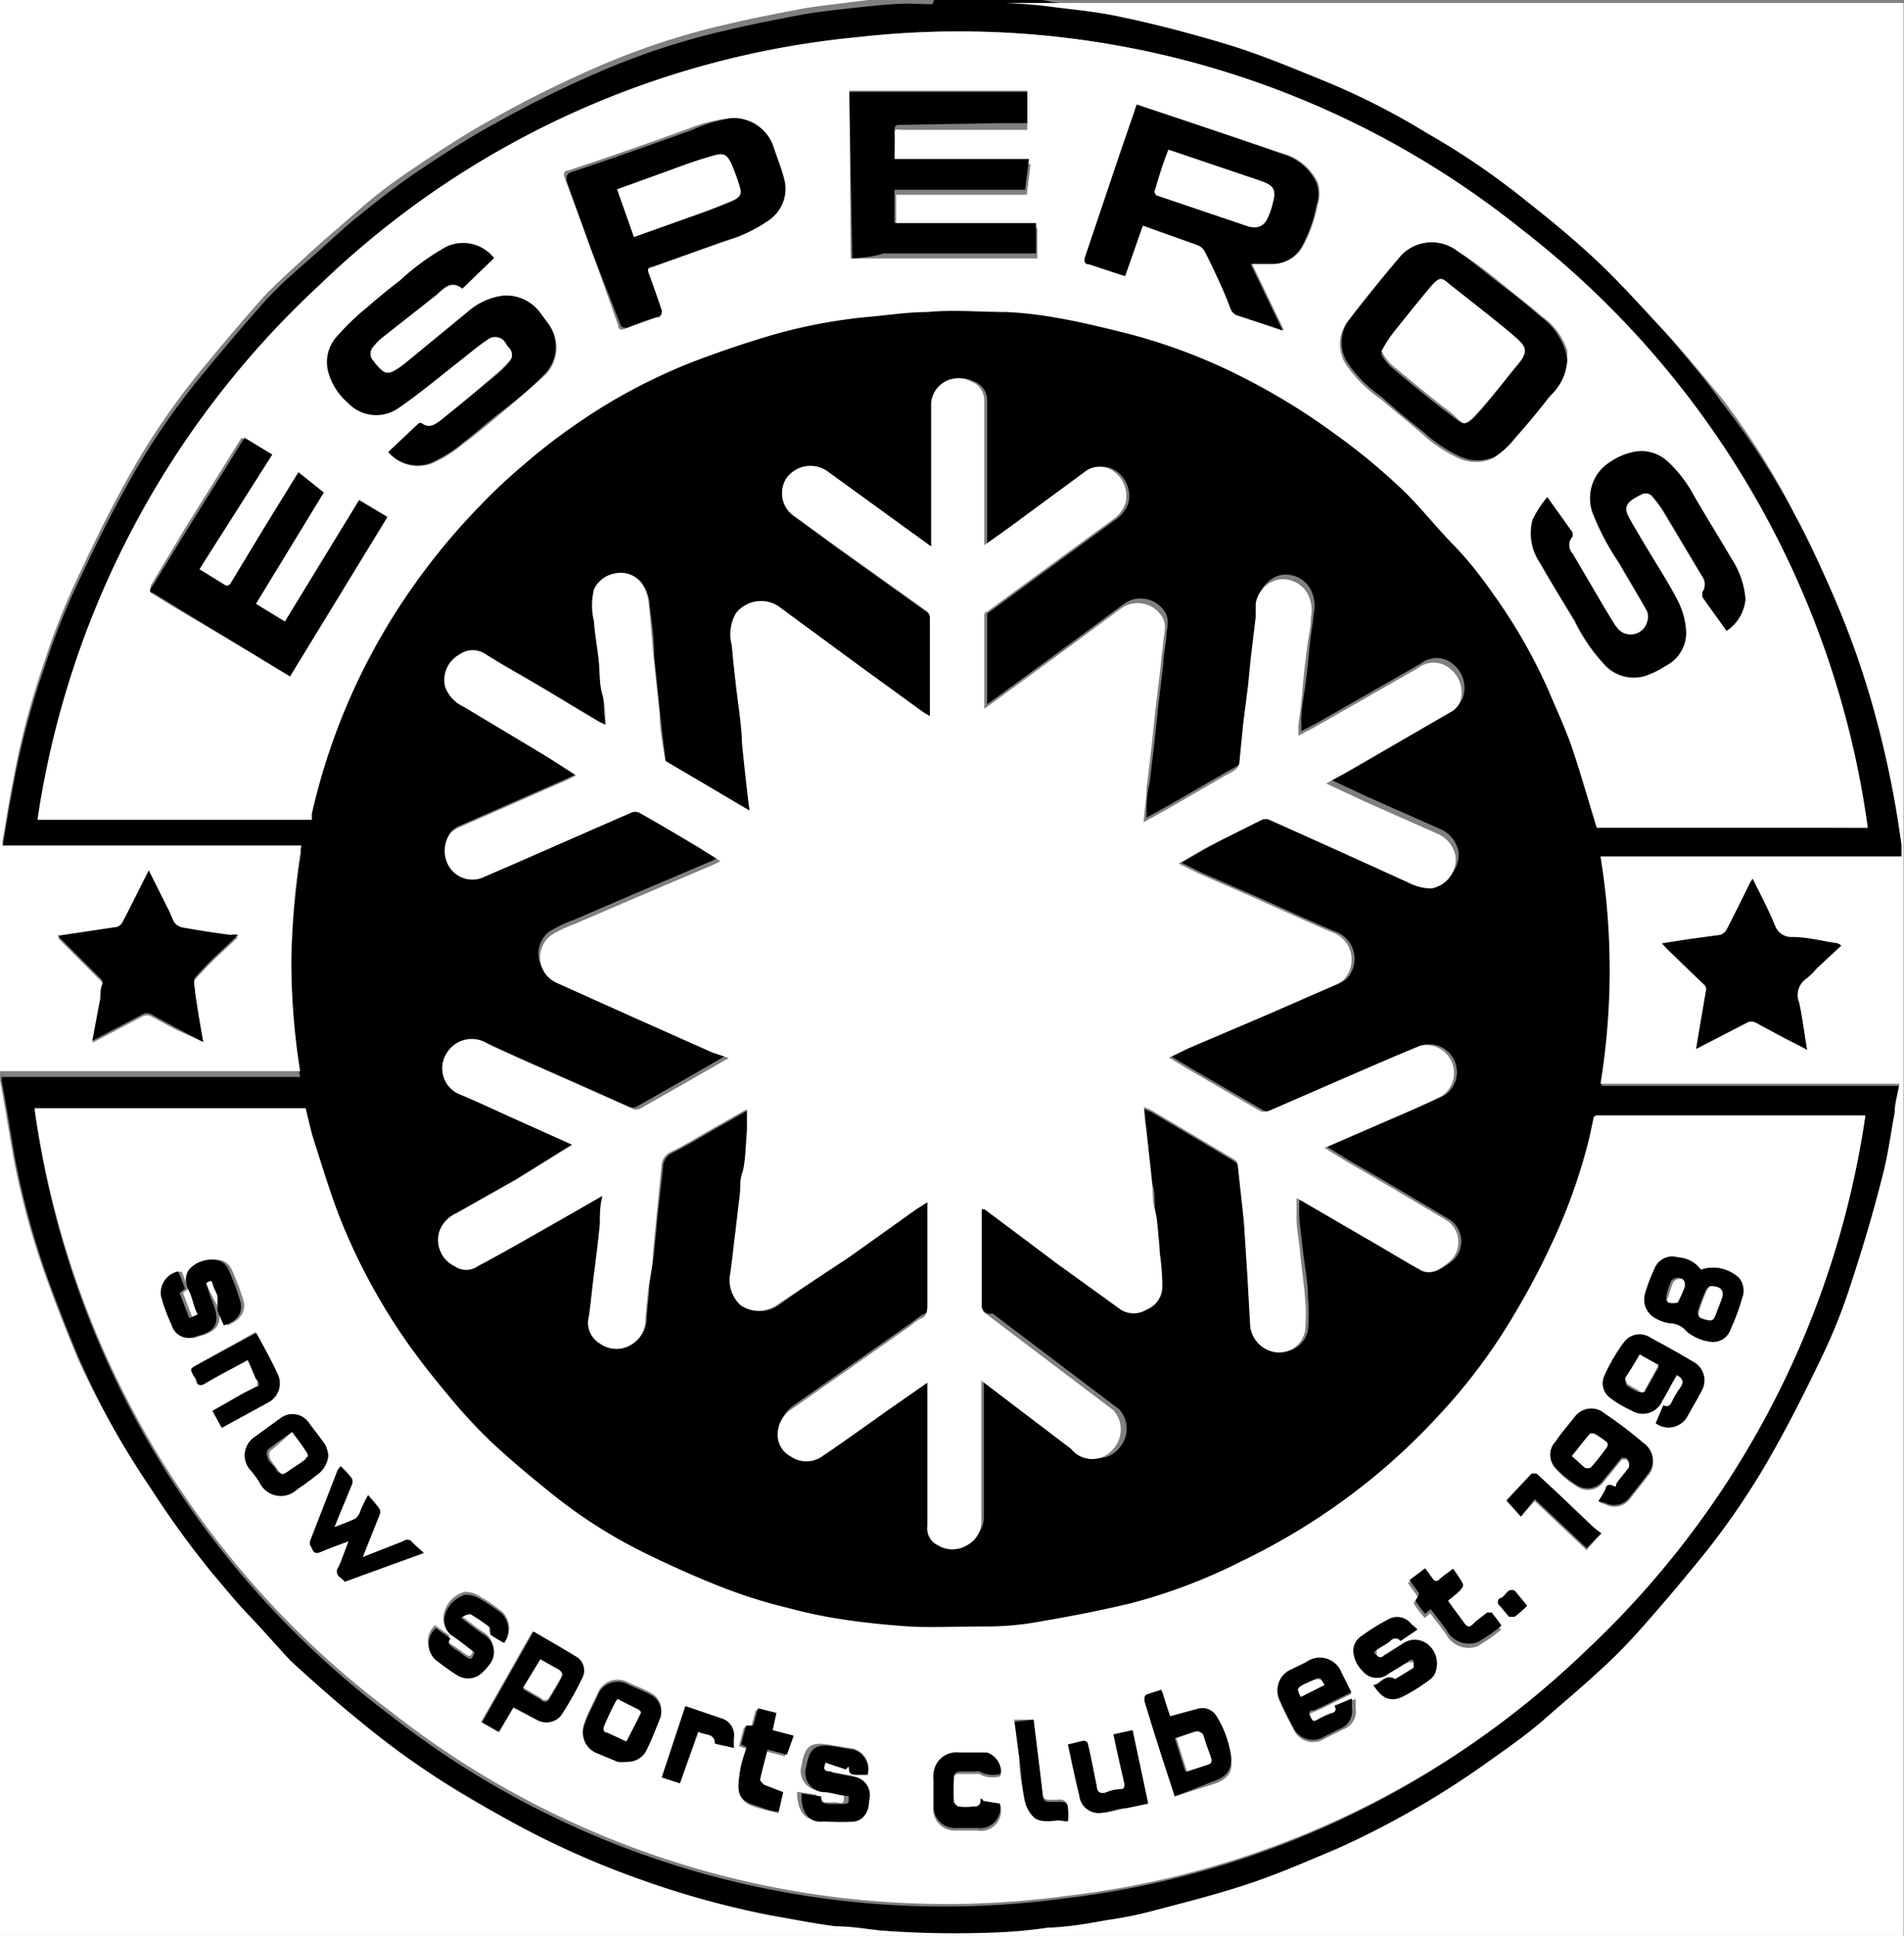 <?xml version="1.0" encoding="UTF-8"?>
<svg data-bbox="0 -0.04 45.16 46" viewBox="0 0 45.17 45.91" xmlns="http://www.w3.org/2000/svg" data-type="color">
    <rect x="0" y="0" width="45.17" height="45.91" fill="#808080" stroke="none"/>
    <g>
        <path d="M22.18-.04h1.72c.36 0 .72 0 1.07.09.55.07 1.11.12 1.65.24.83.18 1.65.36 2.46.61s1.51.54 2.25.84a17 17 0 0 1 2.52 1.27 17.84 17.84 0 0 1 2.4 1.64c.57.48 1.16.94 1.7 1.45s1.11 1.23 1.63 1.86.85 1 1.27 1.59a17.86 17.86 0 0 1 1.73 2.66c.33.61.62 1.24.9 1.88a20.77 20.77 0 0 1 1.05 3 23.57 23.57 0 0 1 .6 3v.27h-7.14a16.81 16.81 0 0 1 0 5.39h7.12c0 .25-.07.46-.11.67-.1.54-.17 1.1-.32 1.63-.22.87-.48 1.72-.76 2.57a13.21 13.21 0 0 1-.65 1.61c-.37.77-.75 1.53-1.17 2.27a17.75 17.75 0 0 1-1.72 2.46c-.49.59-1 1.17-1.48 1.74a12.4 12.4 0 0 1-1 1c-.4.37-.8.73-1.22 1.07s-.94.73-1.43 1.08a20.8 20.8 0 0 1-3.5 2c-.69.29-1.38.59-2.09.83s-1.46.43-2.19.62a9.18 9.18 0 0 1-1.16.24c-.46.08-.93.13-1.4.18a11.73 11.73 0 0 1-1.33.12 23.79 23.79 0 0 1-2.67-.05c-.35 0-.71 0-1.06-.1-.52-.07-1-.17-1.55-.26a21.28 21.28 0 0 1-2.94-.8 20.88 20.88 0 0 1-3.28-1.46c-.57-.32-1.14-.65-1.69-1s-1.12-.77-1.64-1.19-1.27-1.02-1.86-1.55c-.36-.34-.7-.72-1-1.09s-.58-.68-.87-1a22.45 22.45 0 0 1-1.45-2 21.47 21.47 0 0 1-1.68-3.09q-.42-1-.78-2a18.88 18.88 0 0 1-.75-2.77c-.08-.45-.15-.9-.23-1.35l-.09-.5v-.09h7.08a16.94 16.94 0 0 1-.21-2.66 18.93 18.93 0 0 1 .24-2.69H.06v-.11c.08-.46.15-.92.24-1.37a18.92 18.92 0 0 1 .75-2.87 17.37 17.37 0 0 1 .67-1.74c.41-.88.83-1.76 1.3-2.6a17.2 17.2 0 0 1 1.85-2.7c.46-.56.92-1.1 1.4-1.64.3-.33.64-.64 1-.95s.81-.74 1.24-1.09.93-.74 1.42-1.07 1.2-.79 1.83-1.13a26.32 26.32 0 0 1 2.38-1.18 17.28 17.28 0 0 1 3-1c.59-.14 1.18-.26 1.77-.37.35-.07.7-.11 1.05-.15s.8-.09 1.21-.12.63 0 .95 0Zm-.09 13-1.06-.75-1.38-1a.7.7 0 0 0-1 .16.65.65 0 0 0 .19.88l1 .73 2.18 1.56a.22.22 0 0 1 .06.14v2.34l-.14-.08-1.46-1.06-2-1.47a.76.76 0 0 0-1 .17 1 1 0 0 0-.1.76c0 .43.1.86.14 1.29s.06.7.1 1c.05.53.11 1.06.18 1.63l-2-1.18c-.05-.36-.09-.72-.13-1.08l-.15-1.46c0-.44-.07-.87-.12-1.31a1 1 0 0 0-.12-.33.62.62 0 0 0-.68-.3.67.67 0 0 0-.49.38 1.59 1.59 0 0 0 0 .75c0 .35.08.69.12 1s.06.49.08.74 0 .47.07.72l-.15-.07-1-.6c-.56-.33-1.13-.64-1.69-1a.53.53 0 0 0-.62 0 .69.69 0 0 0-.34.77.84.84 0 0 0 .44.47l2 1.2.66.39-.2.1-2.55 1.12a.67.67 0 0 0-.24.16.71.71 0 0 0 0 .82.65.65 0 0 0 .82.2l.67-.29 2.81-1.23a.23.23 0 0 1 .18 0c.48.27.95.55 1.42.83l.46.27-.15.08-2 .85-1.3.56a2.83 2.83 0 0 0-.58.28.66.66 0 0 0 .15 1.12l1.78.8 1.91.85.35.17-.94.54-1.18.67a.2.2 0 0 1-.15 0l-1.21-.54c-.74-.33-1.49-.65-2.23-1a.69.69 0 0 0-.88.22.66.66 0 0 0 .28 1c.41.17.81.36 1.21.54l1.27.57.2.09-1.33.83-1.4.79a.73.73 0 0 0-.39.4.69.69 0 0 0 .36.85.47.47 0 0 0 .54 0c.31-.19.63-.37 1-.55l1.37-.78.59-.34c0 .24 0 .46-.06.67 0 .4-.1.8-.14 1.19s-.07.7-.12 1a.57.57 0 0 0 .26.64.67.67 0 0 0 .71.05.69.69 0 0 0 .37-.63l.06-.63c0-.31.09-.62.12-.93l.09-.93.12-1.07a.38.38 0 0 1 .2-.34c.41-.2.8-.45 1.2-.67l.63-.36v.51c0 .33-.08.66-.11 1s-.05.41-.07.61-.08.61-.11.92-.07.63-.12.95a.81.81 0 0 0 .23.65.78.78 0 0 0 .88 0l1.75-1.25 1.57-1.12.28-.18v2.43c0 .16 0 .28-.18.34a1.77 1.77 0 0 0-.22.16l-2.85 2a.71.71 0 0 0-.3.54.58.58 0 0 0 .31.56.65.65 0 0 0 .74 0c.58-.39 1.14-.8 1.71-1.2l.79-.55v3.4a.44.44 0 0 0 .24.45.67.67 0 0 0 .71 0 .63.63 0 0 0 .33-.54v-3.32l2.21 1.66a.64.64 0 0 0 1 0 .68.68 0 0 0 0-.92l-3-2.27a.22.22 0 0 1-.27-.19v-2.34h.07l1.72 1.34 1.51 1.1a.58.58 0 0 0 .62 0 .59.59 0 0 0 .38-.5 5.52 5.52 0 0 0-.06-.81c0-.34-.08-.68-.11-1s0-.45-.07-.67-.08-.67-.11-1-.05-.51-.08-.78l.16.07.83.49 1.16.69a.2.2 0 0 1 .07.09l.14 1.32.07 1.08.15 1.4a.71.71 0 0 0 .61.61.63.63 0 0 0 .69-.5 4.28 4.28 0 0 0 0-.8c0-.37-.08-.73-.12-1.1s-.06-.48-.08-.72 0-.35 0-.54l.33.19 1.34.78c.44.25.87.52 1.31.76a.42.42 0 0 0 .31 0 1.51 1.51 0 0 0 .39-.27.62.62 0 0 0-.12-.93c-.79-.47-1.58-.94-2.38-1.4l-.52-.32 1.38-.6c.47-.2.93-.4 1.39-.62a.66.66 0 0 0-.5-1.2c-.64.26-1.27.54-1.9.81l-1.7.74a.25.25 0 0 1-.19 0l-1.72-1-.45-.27.43-.21 1.9-.81 1.58-.69a.8.8 0 0 0 .24-.14.69.69 0 0 0-.3-1.13c-.61-.26-1.2-.53-1.8-.8l-1.33-.58-.49-.24.62-.36 1.36-.77a.25.25 0 0 1 .17 0l1.65.74 1.65.75a1.24 1.24 0 0 0 .54.14.7.7 0 0 0 .58-.77.73.73 0 0 0-.41-.52l-.7-.31-1.06-.47-.9-.42.48-.26 2.47-1.43a.52.52 0 0 0 .22-.22.72.72 0 0 0-.24-.82.6.6 0 0 0-.76 0l-2.45 1.4-.38.2a2.15 2.15 0 0 0 0-.23c0-.29.06-.58.1-.87s.07-.63.11-1 .07-.47.09-.71a.84.84 0 0 0-.08-.56.68.68 0 0 0-.67-.34.69.69 0 0 0-.56.58v.31l-.12 1-.06.61-.12.95-.09.92a.29.29 0 0 1-.1.15c-.08.06-.18.1-.28.16l-1.35.78-.54.3c0-.29 0-.54.07-.8l.12-1 .09-.86.12-1c0-.22.06-.43.07-.64s.1-.42-.07-.63a.68.68 0 0 0-.95-.13l-1.08.8-1.75 1.28-.4.29v-2.11s0-.06.06-.08l1.24-.91 1.75-1.28a.78.78 0 0 0 .3-.39.72.72 0 0 0-.25-.73.57.57 0 0 0-.73 0l-1.78 1.31-.59.42v-3.4a.48.48 0 0 0-.33-.49.64.64 0 0 0-.93.52v3.2Zm22.16 13.52h-6.3c-.08 0-.13 0-.15.09l-.09.42a13.41 13.41 0 0 1-.94 2.69 16.73 16.73 0 0 1-.8 1.51 13.55 13.55 0 0 1-1.88 2.52 15 15 0 0 1-1.91 1.74 15.51 15.51 0 0 1-2.72 1.67 13.16 13.16 0 0 1-2.63 1c-.71.17-1.43.31-2.14.43a6.85 6.85 0 0 1-1.28.12h-1.85c-.61 0-1-.08-1.45-.15a11.53 11.53 0 0 1-1.42-.29 11.78 11.78 0 0 1-1.56-.49c-.64-.25-1.26-.53-1.87-.83a11.89 11.89 0 0 1-2.21-1.42c-.47-.38-.94-.77-1.39-1.19a12.66 12.66 0 0 1-1.08-1.23c-.31-.37-.61-.75-.89-1.14a14.4 14.4 0 0 1-1.61-2.97c-.24-.61-.43-1.24-.63-1.87-.08-.24-.13-.5-.2-.77H.82a21.65 21.65 0 0 0 8.43 14.35 21.3 21.3 0 0 0 16 4.35 21.34 21.34 0 0 0 12.35-5.86 21.68 21.68 0 0 0 6.65-12.68Zm.06-6.85A21.65 21.65 0 0 0 36.1 5.44 21.33 21.33 0 0 0 20.36.88 21.27 21.27 0 0 0 7.58 6.76 21.58 21.58 0 0 0 .89 19.44H7.3a1.31 1.31 0 0 1 0-.15 15.14 15.14 0 0 1 2.44-5.44 15.59 15.59 0 0 1 1.64-1.89 12.77 12.77 0 0 1 1-.93 13.69 13.69 0 0 1 1.2-.91 13.48 13.48 0 0 1 2.91-1.59c.63-.24 1.28-.46 1.93-.65a12.55 12.55 0 0 1 2.28-.42c.45 0 .9-.11 1.35-.11h1.88a9 9 0 0 1 1.15.13c.54.09 1.07.22 1.6.35a13.48 13.48 0 0 1 2.45.87 15.82 15.82 0 0 1 2.64 1.54 15 15 0 0 1 1.68 1.4c.39.39.76.8 1.12 1.22s.65.81 1 1.24a12.73 12.73 0 0 1 1.26 2.21c.19.45.4.9.56 1.36.21.62.39 1.26.59 1.91Z" fill="#000000" data-color="1"/>
        <path d="m0 25.61.09.5c.08.45.15.9.23 1.35a18.88 18.88 0 0 0 .75 2.77q.36 1 .78 2a21.47 21.47 0 0 0 1.73 3.07 22.45 22.45 0 0 0 1.45 2c.29.34.57.69.87 1s.68.75 1 1.09c.59.54 1.19 1.07 1.82 1.58s1.08.82 1.64 1.19 1.12.69 1.69 1a20.88 20.88 0 0 0 3.28 1.46 21.28 21.28 0 0 0 2.94.8c.52.09 1 .19 1.55.26.35 0 .71.06 1.06.1a23.79 23.79 0 0 0 2.67.05 11.73 11.73 0 0 0 1.33-.12c.47 0 .94-.1 1.4-.18a9.18 9.18 0 0 0 1.16-.24c.73-.19 1.47-.38 2.19-.62s1.4-.54 2.09-.83a20.8 20.8 0 0 0 3.5-2c.49-.35 1-.7 1.43-1.08s.82-.7 1.22-1.07a12.4 12.4 0 0 0 1-1c.51-.57 1-1.15 1.48-1.74a17.75 17.75 0 0 0 1.7-2.5c.42-.74.8-1.5 1.17-2.27a13.21 13.21 0 0 0 .65-1.61c.28-.85.54-1.7.76-2.57.15-.53.22-1.09.32-1.63 0-.21.07-.42.11-.67h-7.09a16.81 16.81 0 0 0 0-5.39h7.14v-.27a23.57 23.57 0 0 0-.6-3 20.77 20.77 0 0 0-1.05-3c-.28-.64-.57-1.27-.9-1.88a17.86 17.86 0 0 0-1.69-2.69c-.43-.51-.84-1.03-1.29-1.51s-1.07-1.18-1.64-1.72-1.13-1-1.7-1.45a17.84 17.84 0 0 0-2.4-1.64 17 17 0 0 0-2.52-1.27c-.74-.3-1.48-.61-2.25-.84S27.45.58 26.58.4c-.54-.12-1.1-.17-1.65-.24-.35-.05-.71-.07-1.07-.09h-.92 22.22v45.89H0Zm41.58-4.77-.05.08c-.18.37-.37.75-.56 1.12a.27.27 0 0 1-.16.14l-.74.1-.64.1.12.13.86.83s.08.09.07.12l-.12.7q-.06.35-.12.72l1.2-.62a.22.22 0 0 1 .22 0c.35.19.7.38 1.06.56l.15.08c-.07-.4-.11-.76-.19-1.12a.47.47 0 0 1 .15-.55 1.52 1.52 0 0 0 .26-.25l.59-.55s-.05-.05-.08-.05c-.36-.05-.72-.11-1.08-.15a.41.41 0 0 1-.41-.27c-.19-.38-.38-.74-.53-1.12Z" fill="#ffffff" data-color="2"/>
        <path d="M22.18-.04h-1.01c-.32 0-.81.07-1.21.12s-.7.08-1.05.15c-.59.11-1.18.23-1.77.37a17.28 17.28 0 0 0-3 1 26.32 26.32 0 0 0-2.38 1.18c-.63.34-1.23.73-1.83 1.13s-1 .7-1.42 1.07-.84.72-1.24 1.09-.68.62-1 .95c-.48.54-.94 1.08-1.4 1.64a17.2 17.2 0 0 0-1.85 2.7c-.47.84-.89 1.72-1.3 2.6a17.37 17.37 0 0 0-.67 1.74 18.92 18.92 0 0 0-.75 2.87c-.09.45-.16.91-.24 1.37v.11h7.09a18.93 18.93 0 0 0-.24 2.69 16.94 16.94 0 0 0 .21 2.66H0V-.04ZM4.82 24.71c-.07-.39-.13-.76-.19-1.12 0-.12-.07-.29 0-.36a8.08 8.08 0 0 1 .65-.66l.37-.35a.5.5 0 0 0-.19 0c-.38 0-.77-.11-1.15-.18a.32.32 0 0 1-.17-.11 1.75 1.75 0 0 1-.11-.24l-.5-1c-.22.43-.42.84-.63 1.24a.23.23 0 0 1-.12.1l-1 .15-.41.06 1 1a.21.21 0 0 1 .07.12c0 .12 0 .25-.06.37-.06.34-.12.69-.19 1l1.2-.63a.22.22 0 0 1 .19 0l.6.32Z" fill="#ffffff" data-color="2"/>
        <path d="M22.09 12.96v-3.4a.64.64 0 0 1 .93-.52.48.48 0 0 1 .33.49v3.4l.59-.42 1.78-1.31a.57.57 0 0 1 .73 0 .72.72 0 0 1 .25.73.78.78 0 0 1-.3.39l-1.75 1.28-1.24.91s-.06 0-.06.08v2.22l.4-.29 1.75-1.28 1.08-.8a.68.68 0 0 1 .95.13c.17.21.09.42.07.63s-.05.42-.07.64l-.12 1-.09.86-.12 1c0 .26-.05.51-.07.8l.54-.3 1.35-.78c.1-.06.2-.1.28-.16a.29.29 0 0 0 .1-.15l.09-.92.12-.95.06-.61.12-1v-.31a.69.69 0 0 1 .56-.58.68.68 0 0 1 .67.34.84.84 0 0 1 .08.56c0 .24-.06.47-.09.71s-.08.63-.11 1-.06.58-.1.87a2.15 2.15 0 0 1 0 .23l.38-.2 2.45-1.4a.6.6 0 0 1 .76 0 .72.72 0 0 1 .24.82.52.52 0 0 1-.22.22l-2.47 1.43-.48.26.9.42 1.06.47.7.31a.73.73 0 0 1 .41.52.7.7 0 0 1-.58.77 1.24 1.24 0 0 1-.54-.14l-1.65-.75-1.65-.74a.25.25 0 0 0-.17 0l-1.36.68-.62.36.49.24 1.33.58c.6.27 1.19.54 1.8.8a.69.69 0 0 1 .3 1.13.8.8 0 0 1-.24.14l-1.58.69-1.9.81-.43.21.45.27 1.72 1a.25.25 0 0 0 .19 0l1.7-.74c.63-.27 1.26-.55 1.9-.81a.66.66 0 0 1 .5 1.2c-.46.22-.92.42-1.39.62l-1.38.6.52.32c.8.46 1.59.93 2.38 1.4a.62.62 0 0 1 .12.93 1.51 1.51 0 0 1-.39.27.42.42 0 0 1-.31 0c-.44-.24-.87-.51-1.31-.76l-1.34-.78-.33-.19v.54c0 .18.06.48.08.72s.09.73.12 1.1a4.28 4.28 0 0 1 0 .8.63.63 0 0 1-.69.5.71.71 0 0 1-.61-.61l-.08-1.42-.07-1.08-.15-1.37a.2.2 0 0 0-.07-.09l-1.16-.69-.83-.49-.16-.07c0 .27.05.52.08.78s.08.67.11 1 0 .45.07.67.08.68.11 1a5.52 5.52 0 0 1 .06.81.59.59 0 0 1-.36.54.58.58 0 0 1-.62 0l-1.52-1.09-1.71-1.28h-.07v2.28a.22.22 0 0 0 .12.21l3 2.27a.68.68 0 0 1 0 .92.64.64 0 0 1-1 0l-2.13-1.62v3.36a.63.63 0 0 1-.33.54.67.67 0 0 1-.71 0 .44.44 0 0 1-.24-.45v-3.4l-.79.55c-.57.4-1.13.81-1.71 1.2a.65.65 0 0 1-.74 0 .58.58 0 0 1-.31-.56.71.71 0 0 1 .3-.54l2.85-2a1.77 1.77 0 0 1 .22-.16c.17-.06.18-.18.18-.34v-2.43l-.28.18-1.57 1.12-1.74 1.15a.78.78 0 0 1-.83 0 .81.81 0 0 1-.27-.67c.05-.32.08-.63.12-.95s.07-.61.11-.92 0-.41.07-.61.08-.65.11-1v-.51l-.63.36c-.4.22-.79.47-1.2.67a.38.38 0 0 0-.2.34l-.11 1.12-.09.93c0 .31-.08.62-.12.93l-.06.63a.69.69 0 0 1-.37.63.67.67 0 0 1-.71-.05.57.57 0 0 1-.26-.64c.05-.35.08-.7.12-1s.1-.79.14-1.19c0-.21 0-.43.06-.67l-.59.34-1.37.78c-.32.18-.64.36-1 .55a.47.47 0 0 1-.54 0 .69.69 0 0 1-.36-.85.73.73 0 0 1 .39-.4l1.4-.79 1.36-.84-.2-.09-1.27-.57c-.4-.18-.8-.37-1.21-.54a.66.66 0 0 1-.28-1 .69.69 0 0 1 .96-.19c.74.35 1.49.67 2.23 1l1.21.54a.2.2 0 0 0 .15 0l1.18-.67.94-.54-.39-.13-1.91-.85-1.78-.8a.66.66 0 0 1-.15-1.12 2.83 2.83 0 0 1 .58-.28l1.3-.56 2-.85.15-.08-.51-.32c-.47-.28-.94-.56-1.42-.83a.23.23 0 0 0-.18 0l-2.81 1.23-.67.29a.65.65 0 0 1-.82-.2.71.71 0 0 1 0-.82.67.67 0 0 1 .24-.16l2.55-1.12.2-.1-.67-.43-2-1.2a.84.84 0 0 1-.44-.47.69.69 0 0 1 .34-.77.53.53 0 0 1 .62 0c.56.34 1.13.65 1.69 1l1 .6.15.07c0-.25 0-.48-.07-.72s-.06-.49-.08-.74-.1-.69-.12-1a1.59 1.59 0 0 1 0-.75.67.67 0 0 1 .49-.38.62.62 0 0 1 .68.3 1 1 0 0 1 .12.33c.05.44.08.87.12 1.31l.15 1.42c0 .36.08.72.13 1.08l2 1.18c-.07-.57-.13-1.1-.18-1.63 0-.34-.06-.69-.1-1s-.1-.86-.14-1.29a1 1 0 0 1 .1-.76.76.76 0 0 1 1-.17l2 1.47 1.46 1.06.14.08v-2.34a.22.22 0 0 0-.06-.14l-2.16-1.54-1-.73a.65.65 0 0 1-.19-.88.7.7 0 0 1 1-.16l1.38 1Z" fill="#ffffff" data-color="2"/>
        <path d="M44.25 26.48a21.68 21.68 0 0 1-6.6 12.64 21.34 21.34 0 0 1-12.35 5.84 21.3 21.3 0 0 1-16-4.35A21.65 21.65 0 0 1 .82 26.28h6.43c.07.27.12.53.2.77.2.63.39 1.26.63 1.87a14.4 14.4 0 0 0 1.64 3c.28.39.58.77.89 1.14a12.66 12.66 0 0 0 1.05 1.14c.45.42.92.81 1.39 1.19a11.89 11.89 0 0 0 2.21 1.42c.61.3 1.23.58 1.87.83a11.78 11.78 0 0 0 1.56.49 11.53 11.53 0 0 0 1.42.29c.48.07 1 .12 1.45.15s1.23 0 1.85 0a6.85 6.85 0 0 0 1.28-.12c.71-.12 1.43-.26 2.14-.43a13.16 13.16 0 0 0 2.63-1 15.51 15.51 0 0 0 2.72-1.67 15 15 0 0 0 1.91-1.74 13.55 13.55 0 0 0 1.88-2.52 16.73 16.73 0 0 0 .8-1.51 13.41 13.41 0 0 0 .94-2.62l.09-.42c0-.08.07-.1.15-.09h6.3Zm-6.33 9.12a.85.85 0 0 0 .17.08.46.46 0 0 0 .57-.12c.14-.18.29-.36.43-.55a.5.5 0 0 0-.09-.75 10.15 10.15 0 0 0-.92-.7.49.49 0 0 0-.72.09c-.15.19-.31.37-.45.58a.44.44 0 0 0 0 .61 2.28 2.28 0 0 0 .51.42.46.46 0 0 0 .62-.11l.44-.54h.1a.16.16 0 0 1 .07.11.18.18 0 0 1 0 .12c-.09.13-.19.26-.29.38s-.07.06-.09.05-.13 0-.17.08a3.09 3.09 0 0 1-.18.25Zm1.36-1.85a.51.51 0 0 0 .75-.16c.12-.22.25-.43.36-.65a.5.5 0 0 0-.16-.61c-.35-.21-.71-.41-1.08-.61a.46.46 0 0 0-.63.12 4.2 4.2 0 0 0-.45.77.43.43 0 0 0 .13.54 2.62 2.62 0 0 0 .51.3.5.5 0 0 0 .72-.22l.15-.27c.06-.12.13-.24.2-.36.15.08.17.17.09.29a2.5 2.5 0 0 0-.21.35c0 .1-.1.13-.2.08Zm1.07-3.64a.7.7 0 0 0-.54-.29.45.45 0 0 0-.56.27 4.07 4.07 0 0 0-.22.58.5.5 0 0 0 .21.57.93.93 0 0 0 .38.14.52.52 0 0 1 .39.19 1.08 1.08 0 0 0 .52.24.44.44 0 0 0 .53-.3 4.93 4.93 0 0 0 .27-.73.47.47 0 0 0-.08-.48.9.9 0 0 0-.9-.19ZM8.08 34.77l-.06.08-.64 1.65a.18.18 0 0 0 0 .16c.06.07.11.18.25.13s.41-.16.65-.25c-.09.22-.15.42-.24.61a.17.17 0 0 0 .06.26l.09.09 1.87-.68c-.11-.1-.21-.18-.3-.28a.14.14 0 0 0-.18 0l-.46.18-.51.2.4-1a.17.17 0 0 0 0-.14c-.08-.12-.18-.22-.27-.33a3 3 0 0 0-.18.37.4.4 0 0 1-.11.18c-.16.08-.33.14-.51.21.14-.35.28-.67.41-1a.19.19 0 0 0 0-.16 2.26 2.26 0 0 0-.27-.28Zm4.1 5.72.53.29a.44.44 0 0 0 .58-.11 7.78 7.78 0 0 0 .5-.89.38.38 0 0 0-.16-.5c-.31-.21-.64-.39-1-.59l-1.22 2.15.4.23Zm15.69 2.11.92-.29c.32-.11.46-.27.42-.56a2.45 2.45 0 0 0-.36-1 .39.39 0 0 0-.43-.16l-.66.18-.18-.65-.31.1c-.1 0-.13.06-.09.17.11.31.2.63.31 1s.24.78.38 1.21Zm3.79-2.15c.07.11 0 .17-.09.22a2.75 2.75 0 0 0-.3.14c-.11.07-.15 0-.19-.08s0-.1.09-.13l.18-.08.71-.35-.24-.48a.55.55 0 0 0-.84-.23l-.35.17a.53.53 0 0 0-.26.74c.09.22.2.42.31.63a.51.51 0 0 0 .75.23l.44-.22a.45.45 0 0 0 .29-.51 1.55 1.55 0 0 0 0-.21Zm-19.7-1.49a.55.55 0 0 0-.07-.76 4.39 4.39 0 0 0-.5-.34.64.64 0 0 0-.37-.11.69.69 0 0 0-.5.57.43.43 0 0 0 .2.41c.18.12.35.26.52.39-.08.18-.08.18-.24.08a2.61 2.61 0 0 0-.27-.19c-.1-.06-.16-.11-.06-.22l-.35-.25a.51.51 0 0 0 0 .76c.16.12.33.25.51.36a.48.48 0 0 0 .51 0 1.09 1.09 0 0 0 .24-.24.47.47 0 0 0-.1-.71c-.18-.11-.34-.25-.56-.41.1 0 .19-.11.22-.09a3.88 3.88 0 0 1 .47.32v.16a2.63 2.63 0 0 0 .35.27Zm20.62 1c.25.32.43.41.69.28a4.27 4.27 0 0 0 .64-.4.41.41 0 0 0 .11-.12.59.59 0 0 0-.16-.72.5.5 0 0 0-.61 0l-.43.27a.1.1 0 0 1-.16 0v-.14c0-.03.22-.13.32-.21a.15.15 0 0 1 .24 0l.4-.27-.15-.13a.42.42 0 0 0-.54-.11 5 5 0 0 0-.67.42.41.41 0 0 0-.16.34.72.72 0 0 0 .22.46.43.43 0 0 0 .61.07l.46-.28h.14c.02 0 0 .12 0 .14l-.44.27c-.27-.16-.37.13-.51.13ZM4.89 30.43c.15-.11.19-.1.25.07s.08.18.1.27.09.17 0 .24 0 .06 0 .08l.15.34c.34-.12.45-.37.39-.57a5.52 5.52 0 0 0-.29-.77.38.38 0 0 0-.23-.2.72.72 0 0 0-.69.21c-.16.16-.1.35 0 .53s.13.36.2.54l-.2.09-.23-.6.13-.1-.16-.41a.52.52 0 0 0-.41.59 4.28 4.28 0 0 0 .25.68.42.42 0 0 0 .58.27c.37-.1.59-.27.42-.74a5.34 5.34 0 0 1-.26-.52Zm15.69 11.66a.49.49 0 0 0-.45-.64l-.42-.07c-.47-.08-.61 0-.69.47a.46.46 0 0 0 .45.61c.19 0 .37.06.55.09 0 .22 0 .23-.18.19h-.29c-.11 0-.2 0-.18-.18l-.46-.07c0 .38.13.65.44.67a1.55 1.55 0 0 1 .21 0 5.46 5.46 0 0 0 .56 0c.22 0 .35-.2.39-.51a.44.44 0 0 0-.4-.56l-.47-.09c-.06 0-.15 0-.17-.06s0-.12 0-.18l.54.09h.08s.11.13.2.13ZM7.79 34.51a1 1 0 0 0-.07-.24c-.13-.19-.27-.36-.4-.54a.47.47 0 0 0-.65-.11l-.66.48a.52.52 0 0 0-.07.76 2.1 2.1 0 0 1 .22.3.56.56 0 0 0 .9.15 4.48 4.48 0 0 0 .44-.35.63.63 0 0 0 .29-.45Zm7.08 7.27a.5.5 0 0 0 .45-.29c.13-.25.23-.52.34-.79a.45.45 0 0 0-.23-.56c-.17-.1-.36-.16-.54-.25a.51.51 0 0 0-.71.26c-.1.23-.23.45-.31.69a.52.52 0 0 0 .3.69l.48.2a.87.87 0 0 0 .22.05Zm-9-9.53.23.43v.19l-.33.17-.7.4.22.4 1.1-.6a.51.51 0 0 0 .19-.65c-.16-.33-.34-.65-.52-1l-1.38.77c-.18.1-.18.1-.09.27a.53.53 0 0 1 .06.1c0 .14.11.14.22.07.33-.19.71-.37 1.01-.55Zm19.46 9.12c.09.41.17.81.27 1.21a.46.46 0 0 0 .52.41c.2 0 .39-.07.59-.11l.52-.11-.37-1.74-.45.1c.08.39.17.78.26 1.17 0 .07 0 .12-.09.13a.88.88 0 0 0-.33.07c-.16.06-.21 0-.24-.14-.07-.33-.13-.67-.21-1 0 0-.07-.09-.1-.08Zm-1.62 1.4h-.46s-.1.12-.17.13a1.37 1.37 0 0 1-.35 0s-.11-.06-.11-.1a5.44 5.44 0 0 1 0-.57c0-.1 0-.17.16-.16h.34a.56.56 0 0 1 .12 0 .44.44 0 0 0 .19.07.66.66 0 0 0 .24 0s.07 0 .07-.06a.5.5 0 0 0-.33-.46h-.67a.54.54 0 0 0-.6.6v.64a.51.51 0 0 0 .56.55h.48a.48.48 0 0 0 .54-.64Zm10.64-4.81a3.5 3.5 0 0 0 .3-.24.11.11 0 0 0 0-.12 3.15 3.15 0 0 0-.22-.33c-.11.09-.22.16-.32.25a.09.09 0 0 1-.15 0l-.19-.26-.37.28.23.32c0 .06-.1.14-.09.17a2.78 2.78 0 0 0 .26.34l.13-.11c.13.17.26.33.38.5a.6.6 0 0 0 .74.28 4 4 0 0 0 .56-.39c-.08-.12-.15-.21-.23-.31s-.08 0-.11 0l-.27.21c-.15.11-.19.11-.3 0ZM18.58 42.5l-.49-.13c-.05 0-.12-.09-.11-.12.05-.24.12-.48.18-.72l.46.12.16-.45-.5-.13.09-.41-.44-.11-.11.41h-.17l-.12.45.18.06c-.06.23-.13.45-.17.68s-.06.58.37.7c.18.06.37.1.56.15Zm5.94-1.72h-.46l.12.91c0 .34.06.68.13 1a.78.78 0 0 0 .2.35c.17.16.39.09.59.08s.2 0 .23 0 0-.16 0-.25-.06-.23-.25-.19h-.19c-.11 0-.15-.06-.16-.15-.06-.57-.15-1.13-.21-1.75Zm13.47-4.42a1.93 1.93 0 0 1-.21-.17l-.83-.79-.49-.44a.22.22 0 0 0-.13 0l-.59.63.34.38.33-.37 1.23 1.16Zm-20.58 5.09a2.08 2.08 0 0 1 0-.25.41.41 0 0 0-.3-.45l-.85-.29-.56 1.69.43.14.45-1.23c.13.1.38 0 .4.29Zm18.82-3.37-.28-.35a.15.15 0 0 0-.13 0c-.08.05-.14.13-.22.18a.11.11 0 0 0 0 .18l.22.24h.13a3.25 3.25 0 0 0 .28-.25Z" fill="#ffffff" data-color="2"/>
        <path d="M44.31 19.63h-6.43c-.2-.65-.38-1.29-.59-1.91-.16-.46-.37-.91-.56-1.36a12.73 12.73 0 0 0-1.26-2.21c-.3-.43-.61-.84-1-1.24s-.73-.83-1.12-1.22a15 15 0 0 0-1.68-1.4 15.82 15.82 0 0 0-2.59-1.54 13.48 13.48 0 0 0-2.45-.87c-.53-.13-1.06-.26-1.6-.35a9 9 0 0 0-1.15-.13c-.63 0-1.26-.06-1.88 0-.45 0-.9.07-1.35.11a12.55 12.55 0 0 0-2.28.42c-.65.19-1.3.41-1.93.65a13.48 13.48 0 0 0-2.86 1.54 13.69 13.69 0 0 0-1.13.88 12.77 12.77 0 0 0-1 .93 15.59 15.59 0 0 0-1.61 1.92 15.14 15.14 0 0 0-2.44 5.44 1.31 1.31 0 0 0 0 .15H.89A21.58 21.58 0 0 1 7.58 6.76 21.27 21.27 0 0 1 20.36.88 21.33 21.33 0 0 1 36.1 5.44a21.65 21.65 0 0 1 8.21 14.19ZM26.97 2.48a1.31 1.31 0 0 0-.05.15l-.26.75-.9 2.67c0 .11 0 .17.09.2l.85.28.42-1.2 1.29.46a.33.33 0 0 1 .17.17c.22.45.43.92.65 1.37a.26.26 0 0 0 .15.14l.76.25.32.11-.76-1.58h.48a.8.8 0 0 0 .72-.39 3.33 3.33 0 0 0 .36-1 .83.83 0 0 0 0-.54 1.29 1.29 0 0 0-.82-.68c-1.16-.39-2.31-.77-3.47-1.16ZM11.72 6.12a.93.93 0 0 0-1.14-.23 5.73 5.73 0 0 0-1.1.8c-.26.2-.52.41-.77.63a5.71 5.71 0 0 0-.7.64.9.9 0 0 0-.21.78 1.47 1.47 0 0 0 .47.76.92.92 0 0 0 1.2.13c.53-.35 1-.77 1.51-1.16.2-.16.39-.32.6-.46a.29.29 0 0 1 .45.1l.06.08a.25.25 0 0 1 0 .36 2.47 2.47 0 0 1-.28.28l-1.3 1.13c-.14.1-.28.24-.48.1a.08.08 0 0 0-.08 0l-.72.68a.92.92 0 0 0 1 .26 3.1 3.1 0 0 0 .77-.48c.32-.24.63-.5.94-.76s.66-.56 1-.87a.93.93 0 0 0 .08-1.2l-.23-.31a1 1 0 0 0-.83-.35 1.58 1.58 0 0 0-.84.38L9.58 8.65c-.39.31-.44.26-.66 0l-.05-.07a.25.25 0 0 1 0-.37 1.26 1.26 0 0 1 .2-.2l1.27-1c.18-.14.35-.38.63-.16Zm29.24 8.84a1 1 0 0 0 .42-.8 2 2 0 0 0-.32-.94c-.29-.5-.6-1-.89-1.49a3.11 3.11 0 0 0-.59-.77.91.91 0 0 0-.76-.23 1.53 1.53 0 0 0-.6.25 1 1 0 0 0-.45 1.17 6 6 0 0 0 .63 1.2c.22.38.45.76.67 1.15a.4.4 0 0 1 0 .26.41.41 0 0 1-.68.18l-.08-.1c-.13-.21-.26-.42-.38-.63l-.63-1.07a.3.3 0 0 1 0-.41v-.09l-.6-.84a2.36 2.36 0 0 0-.35.54 1.24 1.24 0 0 0 .17 1c.27.47.55.93.83 1.39a4.26 4.26 0 0 0 .75 1.08.94.94 0 0 0 .94.22 2.39 2.39 0 0 0 .48-.24.87.87 0 0 0 .47-.83 1.8 1.8 0 0 0-.2-.71c-.21-.41-.47-.81-.71-1.21-.15-.25-.3-.5-.44-.75s-.09-.31.07-.43a1.43 1.43 0 0 1 .21-.12.21.21 0 0 1 .29.06 2.7 2.7 0 0 1 .25.34l.92 1.54a.32.32 0 0 1 0 .37v.11c.2.28.39.54.58.8ZM7.08 11.2l-.82 1.33-.78 1.29c0 .06-.08.1-.15.05l-.6-.37 1.66-2.72-.66-.4-.36.58-1 1.6-.79 1.32v.18l.62.38 1.89 1.12.79.48 2.31-3.78-.67-.4-1.76 2.88-.69-.42 1.61-2.64Zm30.1-2.66a2.08 2.08 0 0 0 0-.23 1.59 1.59 0 0 0-.6-.81c-.3-.26-.61-.49-.91-.74s-.71-.57-1.09-.8a1 1 0 0 0-1.37.13c-.43.49-.83 1-1.23 1.52a.89.89 0 0 0-.07 1 3.09 3.09 0 0 0 .84.85c.34.29.68.56 1 .84a3.3 3.3 0 0 0 .86.57 1 1 0 0 0 .81 0 1.91 1.91 0 0 0 .49-.45c.28-.34.56-.68.83-1a1.24 1.24 0 0 0 .44-.88Zm-17-2.41h4.43v-.72h-3.35v-.79h3.1l.09-.73h-3.23v-.65c0-.23.05-.16.17-.16h2.98v-.93h-4.22ZM17.36 2.8a3.65 3.65 0 0 0-1 .24c-.95.35-1.91.68-2.87 1-.12 0-.13.09-.09.19l.64 1.73.63 1.77c0 .08.06.11.16.07s.5-.19.75-.27c.09 0 .11 0 .07-.14-.1-.29-.2-.59-.31-.88 0-.09 0-.12.07-.15l1.77-.63a3.44 3.44 0 0 0 1-.47.9.9 0 0 0 .37-1c-.06-.24-.16-.48-.24-.72a1 1 0 0 0-.95-.74Z" fill="#ffffff" data-color="2"/>
        <path d="M41.58 20.84c.19.38.38.74.53 1.11a.41.41 0 0 0 .41.27c.36 0 .72.1 1.08.15l.08.05-.59.55a1.52 1.52 0 0 1-.26.25.47.47 0 0 0-.15.55c.08.36.12.72.19 1.12l-.15-.08c-.36-.18-.71-.37-1.06-.56a.22.22 0 0 0-.22 0l-1.2.62q.06-.37.12-.72l.12-.7s0-.09-.07-.12l-.86-.83-.12-.13.64-.1.74-.1a.27.27 0 0 0 .16-.14c.19-.37.38-.75.56-1.12Z" fill="#000000" data-color="1"/>
        <path d="m4.82 24.71-.65-.34-.59-.32a.22.22 0 0 0-.19 0l-1.2.63c.07-.36.13-.71.19-1 0-.12 0-.25.06-.37a.21.21 0 0 0-.07-.12l-1-1 .41-.06 1-.15a.23.23 0 0 0 .12-.1c.21-.4.41-.81.63-1.24l.5 1a1.75 1.75 0 0 0 .11.24.32.32 0 0 0 .17.11c.38.07.77.13 1.15.18a.5.5 0 0 1 .19 0l-.37.35a8.08 8.08 0 0 0-.65.66c-.06.07 0 .24 0 .36.06.42.12.78.19 1.17Z" fill="#000000" data-color="1"/>
        <path d="M37.92 35.6a3.09 3.09 0 0 0 .17-.29c0-.07.07-.13.17-.08s.07 0 .09-.05.2-.25.29-.38a.18.18 0 0 0 0-.12.16.16 0 0 0-.07-.11s-.08 0-.1 0l-.44.54a.46.46 0 0 1-.62.11 2.28 2.28 0 0 1-.51-.42.44.44 0 0 1 0-.61c.14-.21.3-.39.45-.58a.49.49 0 0 1 .72-.09 10.15 10.15 0 0 1 .92.7.5.5 0 0 1 .09.75c-.14.19-.29.37-.43.55a.46.46 0 0 1-.57.12.85.85 0 0 1-.16-.04Zm-.63-1.07c.12.1.21.19.31.26a.16.16 0 0 0 .15 0c.13-.15.26-.31.38-.48a.11.11 0 0 0 0-.11 2.11 2.11 0 0 0-.29-.2.14.14 0 0 0-.12 0c-.14.17-.28.35-.43.53Z" fill="#000000" data-color="1"/>
        <path d="m39.28 33.75.18-.42c.1.05.16 0 .2-.08a2.5 2.5 0 0 1 .21-.35c.08-.12.06-.21-.09-.29-.07.12-.14.24-.2.36l-.15.26a.5.5 0 0 1-.72.22 2.62 2.62 0 0 1-.51-.3.43.43 0 0 1-.13-.54 4.2 4.2 0 0 1 .45-.77.46.46 0 0 1 .63-.12c.37.2.73.4 1.08.61a.5.5 0 0 1 .16.61c-.11.22-.24.43-.36.65a.51.51 0 0 1-.75.16Zm-.38-1.63c-.12.21-.24.4-.34.6 0 0 0 .12.05.15a2 2 0 0 0 .25.14h.16l.33-.59Z" fill="#000000" data-color="1"/>
        <path d="M40.35 30.11a.9.9 0 0 1 .9.19.47.47 0 0 1 .08.48 4.93 4.93 0 0 1-.27.73.44.44 0 0 1-.53.3 1.08 1.08 0 0 1-.52-.24.52.52 0 0 0-.39-.19.93.93 0 0 1-.38-.14.5.5 0 0 1-.21-.57 4.07 4.07 0 0 1 .22-.58.45.45 0 0 1 .56-.27.7.7 0 0 1 .54.29Zm.2.39a.36.36 0 0 0-.08.09 4.29 4.29 0 0 0-.19.5c0 .13 0 .16.15.2s.19 0 .23-.08.09-.26.15-.39 0-.32-.23-.32Zm-.58 0c0-.17-.08-.19-.15-.2a.21.21 0 0 0-.17.07 2.17 2.17 0 0 0-.12.36s0 .12 0 .13a.45.45 0 0 0 .22 0 2.37 2.37 0 0 0 .22-.35Z" fill="#000000" data-color="1"/>
        <path d="M8.08 34.77a2.26 2.26 0 0 1 .26.29.19.19 0 0 1 0 .16c-.13.32-.27.64-.41 1 .18-.07.35-.13.51-.21a.4.4 0 0 0 .11-.18 3 3 0 0 1 .18-.37c.09.11.19.21.27.33a.17.17 0 0 1 0 .14l-.4 1 .51-.2.46-.18a.14.14 0 0 1 .18 0c.09.1.19.18.3.28l-1.87.68-.09-.09a.17.17 0 0 1-.06-.26c.09-.19.15-.39.24-.61-.24.09-.45.16-.65.25s-.19-.06-.25-.13a.18.18 0 0 1 0-.16l.64-1.65Z" fill="#000000" data-color="1"/>
        <path d="m12.18 40.49-.34.58-.4-.23 1.22-2.15c.33.2.66.38 1 .59a.38.38 0 0 1 .16.5 7.78 7.78 0 0 1-.5.89.44.44 0 0 1-.58.11Zm.64-1.14-.41.71.43.25a.11.11 0 0 0 .18 0c.1-.17.2-.33.29-.5s0-.13-.06-.18Z" fill="#000000" data-color="1"/>
        <path d="M27.87 42.6c-.14-.43-.28-.85-.41-1.26s-.2-.64-.31-1c0-.11 0-.14.09-.17l.31-.1.21.63.66-.18a.39.39 0 0 1 .43.16 2.45 2.45 0 0 1 .36 1c0 .29-.1.45-.42.56Zm0-1.38.25.79.46-.15c.11 0 .14-.1.1-.21s-.11-.31-.16-.47-.1-.15-.21-.11Z" fill="#000000" data-color="1"/>
        <path d="m31.66 40.45.41-.17a1.55 1.55 0 0 1 0 .21.45.45 0 0 1-.29.51l-.44.22a.51.51 0 0 1-.66-.26c-.11-.21-.22-.41-.31-.63a.53.53 0 0 1 .26-.74l.35-.17a.55.55 0 0 1 .84.23l.24.48-.71.35-.18.08c-.05 0-.15 0-.09.13s.08.15.19.08a2.75 2.75 0 0 1 .3-.14c.08-.01.16-.07.09-.18Zm-.24-.49c-.08-.19-.11-.2-.28-.11l-.2.09c-.17.09-.18.11-.08.3Z" fill="#000000" data-color="1"/>
        <path d="M11.96 38.96a2.63 2.63 0 0 1-.33-.2s0-.1 0-.16a3.88 3.88 0 0 0-.47-.32s-.12 0-.22.09c.22.16.38.3.56.41a.47.47 0 0 1 .1.71 1.09 1.09 0 0 1-.24.24.48.48 0 0 1-.51 0c-.18-.11-.35-.24-.51-.36a.51.51 0 0 1 0-.76l.35.25c-.1.11 0 .16.06.22a2.61 2.61 0 0 1 .27.19c.16.1.16.1.24-.08-.17-.13-.34-.27-.52-.39a.43.43 0 0 1-.2-.41.69.69 0 0 1 .5-.57.64.64 0 0 1 .37.11 4.39 4.39 0 0 1 .5.34.55.55 0 0 1 .05.69Z" fill="#000000" data-color="1"/>
        <path d="M32.58 39.96c.18 0 .28-.29.52-.14l.44-.27v-.14c0-.04-.07-.09-.14 0l-.46.28a.43.43 0 0 1-.61-.07.72.72 0 0 1-.22-.46.41.41 0 0 1 .16-.34 5 5 0 0 1 .67-.42.42.42 0 0 1 .54.11l.15.13-.4.27a.15.15 0 0 0-.24 0c-.1.08-.22.14-.32.21s-.09.07 0 .14a.1.1 0 0 0 .16 0l.43-.27a.5.5 0 0 1 .61 0 .59.59 0 0 1 .16.72.41.41 0 0 1-.11.12 4.27 4.27 0 0 1-.64.4c-.31.14-.49.05-.7-.27Z" fill="#000000" data-color="1"/>
        <path d="M4.89 30.43a5.34 5.34 0 0 0 .18.52c.17.47 0 .64-.42.74a.42.42 0 0 1-.58-.27 4.28 4.28 0 0 1-.25-.68.52.52 0 0 1 .41-.59l.16.41-.13.1.23.6.2-.09c-.11-.21-.11-.36-.2-.54s-.12-.37 0-.53a.72.72 0 0 1 .69-.21.38.38 0 0 1 .23.2 5.52 5.52 0 0 1 .29.77c.06.2 0 .45-.39.57l-.15-.34v-.32c0-.08-.07-.18-.1-.27s-.02-.18-.17-.07Z" fill="#000000" data-color="1"/>
        <path d="M20.58 42.09h-.24c-.09 0-.2 0-.2-.13s-.05 0-.08 0l-.48-.16c0 .06-.06.13 0 .18s.11 0 .17.06l.47.09a.44.44 0 0 1 .4.56c0 .31-.17.5-.39.51a5.46 5.46 0 0 1-.56 0 1.55 1.55 0 0 0-.21 0c-.31 0-.47-.29-.44-.67l.46.07c0 .15.07.17.18.18h.29c.18 0 .2 0 .18-.19-.18 0-.36-.07-.55-.09a.46.46 0 0 1-.45-.61c.08-.45.22-.55.69-.47l.42.07a.49.49 0 0 1 .34.6Z" fill="#000000" data-color="1"/>
        <path d="M7.79 34.51a.63.63 0 0 1-.29.48 4.48 4.48 0 0 1-.44.32.56.56 0 0 1-.9-.15 2.1 2.1 0 0 0-.22-.3.52.52 0 0 1 .07-.76l.66-.48a.47.47 0 0 1 .65.11c.13.18.27.35.4.54a1 1 0 0 1 .07.24Zm-.86-.55c-.21.14-.4.28-.58.42a.19.19 0 0 0 0 .18c0 .1.15.18.2.29s.15.09.24 0 .28-.19.41-.3.07-.13 0-.16-.15-.23-.27-.43Z" fill="#000000" data-color="1"/>
        <path d="M14.87 41.78a.87.87 0 0 1-.22 0l-.48-.2a.52.52 0 0 1-.3-.69c.08-.24.21-.46.31-.69a.51.51 0 0 1 .71-.26c.18.09.37.15.54.25a.45.45 0 0 1 .23.56c-.11.27-.21.54-.34.79a.5.5 0 0 1-.45.24Zm0-.49c.11-.22.23-.44.34-.67 0 0 0-.07-.06-.08l-.4-.2c-.08 0-.13 0-.16.06s-.16.34-.24.51 0 .14.07.18Z" fill="#000000" data-color="1"/>
        <path d="M5.88 32.25c-.34.18-.68.36-1 .55-.11.07-.18.07-.22-.07a.53.53 0 0 0-.06-.1c-.09-.17-.09-.17.09-.27l1.39-.75c.18.33.36.65.52 1a.51.51 0 0 1-.24.65l-1.1.6-.22-.4.7-.4.33-.17c.1 0 .1-.1 0-.19Z" fill="#000000" data-color="1"/>
        <path d="m25.34 41.37.37-.09s.09 0 .1.08c.08.33.14.67.21 1 0 .13.08.2.24.14a.88.88 0 0 1 .33-.07c.09 0 .1-.06.09-.13-.09-.39-.18-.78-.26-1.17l.45-.1.37 1.74-.52.11c-.2 0-.39.09-.59.11a.46.46 0 0 1-.52-.41c-.1-.4-.18-.8-.27-1.21Z" fill="#000000" data-color="1"/>
        <path d="M23.72 42.77a.48.48 0 0 1-.53.58h-.48a.51.51 0 0 1-.56-.55v-.64a.54.54 0 0 1 .6-.6h.67a.5.5 0 0 1 .33.46s0 .06-.07.06a.66.66 0 0 1-.24 0 .44.44 0 0 1-.19-.07.56.56 0 0 0-.12 0h-.34c-.12 0-.16.06-.16.16a5.44 5.44 0 0 0 0 .57s.07.1.11.1a1.37 1.37 0 0 0 .35 0c.07 0 .17 0 .17-.13s.06 0 .08 0Z" fill="#000000" data-color="1"/>
        <path d="m34.35 37.96.36.49c.11.16.15.16.3 0l.27-.21h.11c.04 0 0 0 0 0s.15.19.23.31a4 4 0 0 1-.56.39.6.6 0 0 1-.74-.28c-.12-.17-.25-.33-.38-.5l-.13.11a2.78 2.78 0 0 1-.23-.31s.06-.11.09-.17l-.23-.32.37-.28.19.26a.09.09 0 0 0 .15 0c.1-.09.21-.16.32-.25a3.15 3.15 0 0 1 .22.33.11.11 0 0 1 0 .12 3.5 3.5 0 0 1-.34.31Z" fill="#000000" data-color="1"/>
        <path d="m18.58 42.5-.11.46c-.19 0-.38-.09-.56-.15-.43-.12-.41-.36-.37-.7s.11-.45.17-.68l-.13-.06.12-.45h.17l.11-.41.44.11-.09.41.5.13-.16.45-.46-.12c-.06.24-.13.48-.18.72 0 0 .06.1.11.12Z" fill="#000000" data-color="1"/>
        <path d="M24.52 40.78c.08.62.15 1.21.22 1.8 0 .09.05.16.16.15h.19c.19 0 .24 0 .25.19s0 .2 0 .25-.15 0-.23 0-.42.08-.59-.08a.78.78 0 0 1-.2-.35c-.07-.34-.09-.68-.13-1l-.12-.91Z" fill="#000000" data-color="1"/>
        <path d="m37.99 36.36-.35.35-1.23-1.16-.33.41-.34-.38.59-.63a.22.22 0 0 1 .13 0l.49.46.83.79a1.93 1.93 0 0 0 .21.16Z" fill="#000000" data-color="1"/>
        <path d="m17.41 41.45-.45-.1c0-.27-.27-.19-.4-.29l-.43 1.23-.43-.14.56-1.69.85.29a.41.41 0 0 1 .3.45 2.08 2.08 0 0 0 0 .25Z" fill="#000000" data-color="1"/>
        <path d="M36.23 38.08a3.25 3.25 0 0 1-.3.26s-.1 0-.13 0l-.22-.26a.11.11 0 0 1 0-.18c.08 0 .14-.13.22-.18a.15.15 0 0 1 .13 0Z" fill="#000000" data-color="1"/>
        <path d="M26.97 2.48c1.16.39 2.31.77 3.44 1.17a1.29 1.29 0 0 1 .82.68.83.83 0 0 1 0 .54 3.33 3.33 0 0 1-.36 1 .8.8 0 0 1-.72.39h-.48l.76 1.58-.32-.11-.76-.25a.26.26 0 0 1-.15-.14c-.18-.48-.39-.95-.62-1.38a.33.33 0 0 0-.18-.15l-1.29-.46-.42 1.2-.85-.28c-.12 0-.13-.09-.09-.2l.9-2.67.26-.75a1.31 1.31 0 0 1 .06-.17Zm.75 1.07c-.12.34-.23.66-.33 1 0 0 0 .08.05.09l2.14.72a.42.42 0 0 0 .27 0 .37.37 0 0 0 .18-.19 1.71 1.71 0 0 0 .13-.38c.08-.29 0-.4-.26-.5Z" fill="#000000" data-color="1"/>
        <path d="m11.72 6.12-.75.72c-.28-.22-.45 0-.63.16L9.07 8a1.26 1.26 0 0 0-.2.2.25.25 0 0 0 0 .37l.05.07c.22.24.27.29.66 0l1.52-1.25a1.58 1.58 0 0 1 .84-.38 1 1 0 0 1 .83.35l.23.31a.93.93 0 0 1-.08 1.2c-.3.31-.63.59-1 .87s-.62.52-.94.76a3.1 3.1 0 0 1-.77.48.92.92 0 0 1-1-.26l.72-.68a.08.08 0 0 1 .08 0c.2.14.34 0 .48-.1l1.3-1.06a2.47 2.47 0 0 0 .28-.28.25.25 0 0 0 0-.36l-.06-.08a.29.29 0 0 0-.45-.1c-.21.14-.4.3-.6.46-.5.39-1 .81-1.51 1.16a.92.92 0 0 1-1.2-.13 1.47 1.47 0 0 1-.47-.76.9.9 0 0 1 .23-.83 5.71 5.71 0 0 1 .71-.68c.25-.22.51-.43.77-.63a5.73 5.73 0 0 1 1.1-.8.93.93 0 0 1 1.13.27Z" fill="#000000" data-color="1"/>
        <path d="M40.96 14.96c-.19-.28-.39-.54-.57-.81v-.11a.32.32 0 0 0 0-.37l-.92-1.54a2.7 2.7 0 0 0-.25-.34.21.21 0 0 0-.29-.06 1.43 1.43 0 0 0-.21.12c-.16.12-.18.23-.07.43s.29.5.44.75c.24.4.5.8.71 1.21a1.8 1.8 0 0 1 .2.71.87.87 0 0 1-.47.83 2.39 2.39 0 0 1-.48.24.94.94 0 0 1-.94-.22 4.26 4.26 0 0 1-.75-1.08c-.28-.46-.56-.92-.83-1.39a1.24 1.24 0 0 1-.17-1 2.36 2.36 0 0 1 .35-.54l.6.84v.09a.3.3 0 0 0 0 .41l.63 1.07c.12.21.25.42.38.63l.08.1a.41.41 0 0 0 .68-.18.4.4 0 0 0 0-.26c-.22-.39-.45-.77-.67-1.15a6 6 0 0 1-.63-1.2 1 1 0 0 1 .41-1.18 1.53 1.53 0 0 1 .6-.25.91.91 0 0 1 .79.25 3.11 3.11 0 0 1 .62.82c.29.5.6 1 .89 1.49a2 2 0 0 1 .32.94 1 1 0 0 1-.45.75Z" fill="#000000" data-color="1"/>
        <path d="m7.08 11.2.6.48-1.61 2.64.69.42 1.76-2.88.67.4-2.31 3.78-.79-.48-1.84-1.12-.62-.38c-.1 0-.09-.1 0-.18l.81-1.32 1-1.6.36-.58.66.4-1.73 2.72.6.37c.07.05.12 0 .15-.05l.78-1.29Z" fill="#000000" data-color="1"/>
        <path d="M37.18 8.54a1.24 1.24 0 0 1-.4.84c-.27.35-.55.69-.83 1a1.91 1.91 0 0 1-.49.45 1 1 0 0 1-.81 0 3.3 3.3 0 0 1-.86-.57c-.35-.28-.69-.55-1-.84a3.09 3.09 0 0 1-.84-.85.89.89 0 0 1 .07-1c.4-.52.8-1 1.23-1.52a1 1 0 0 1 1.33-.09c.37.25.71.55 1.07.82s.61.48.91.74a1.59 1.59 0 0 1 .58.81 2.08 2.08 0 0 1 .04.21Zm-4.4-.22a.23.23 0 0 0 0 .1 1.17 1.17 0 0 0 .24.3c.46.38.91.76 1.39 1.12.3.23.36.28.62 0s.65-.8 1-1.21c.2-.25.18-.34-.06-.55s-.43-.36-.65-.54l-.9-.71c-.25-.2-.37-.13-.56.09s-.59.72-.88 1.09a3.26 3.26 0 0 0-.2.31Z" fill="#000000" data-color="1"/>
        <path d="m20.22 6.13-.07-3.95h4.22v.74h-.65l-2.33.04c-.12 0-.18 0-.17.16s0 .45 0 .65h3.19l-.09.73h-3.1v.79h3.36v.72h-3.62c-.24.08-.49.1-.74.12Z" fill="#000000" data-color="1"/>
        <path d="M17.36 2.8a1 1 0 0 1 1 .71c.08.24.18.48.24.72a.9.9 0 0 1-.37 1 3.44 3.44 0 0 1-1 .47l-1.77.63c-.09 0-.1.06-.07.15.11.29.21.59.31.88 0 .09 0 .11-.07.14q-.37.12-.75.27c-.1 0-.13 0-.16-.07l-.68-1.74-.6-1.68c0-.1 0-.14.09-.19 1-.33 1.92-.66 2.87-1a3.65 3.65 0 0 1 .96-.29Zm-2.32 2.82 1.59-.56c.25-.09.5-.18.74-.29s.23-.19.18-.33a5.14 5.14 0 0 0-.2-.55c-.1-.23-.19-.27-.43-.19s-.55.17-.82.27l-1.46.52Z" fill="#000000" data-color="1"/>
        <path d="M37.29 34.53c.15-.18.28-.36.42-.52a.14.14 0 0 1 .12 0 2.11 2.11 0 0 1 .29.2.11.11 0 0 1 0 .11c-.12.17-.25.33-.38.48a.16.16 0 0 1-.15 0c-.09-.08-.18-.17-.3-.27Z" fill="#ffffff" data-color="2"/>
        <path d="m38.9 32.12.45.25-.33.59c0 .07-.09.09-.16 0a2 2 0 0 1-.25-.14s-.07-.12-.05-.15c.1-.15.22-.34.34-.55Z" fill="#ffffff" data-color="2"/>
        <path d="M40.58 30.5c.26 0 .34.11.26.32l-.15.39c-.05.13-.12.11-.23.08s-.19-.07-.15-.2a4.29 4.29 0 0 1 .19-.5.36.36 0 0 1 .08-.09Z" fill="#ffffff" data-color="2"/>
        <path d="M39.97 30.51a2.37 2.37 0 0 1-.17.38.45.45 0 0 1-.22 0s-.06-.09 0-.13a2.17 2.17 0 0 1 .12-.36.21.21 0 0 1 .17-.07c.02-.01.12.01.1.18Z" fill="#ffffff" data-color="2"/>
        <path d="m12.82 39.35.43.24q.12.07.06.18c-.09.17-.19.33-.29.5a.11.11 0 0 1-.18 0l-.43-.25Z" fill="#ffffff" data-color="2"/>
        <path d="m27.91 41.22.44-.15c.11 0 .18 0 .21.11s.1.31.16.47 0 .18-.1.21l-.46.15Z" fill="#ffffff" data-color="2"/>
        <path d="m31.42 39.96-.56.28c-.1-.19-.09-.21.08-.3l.2-.09c.17-.05.2-.04.28.11Z" fill="#ffffff" data-color="2"/>
        <path d="M6.93 33.96c.12.16.23.3.33.46s0 .12 0 .16-.27.2-.41.3-.17.1-.24 0-.15-.19-.2-.29a.19.19 0 0 1 0-.18c.17-.13.31-.27.52-.45Z" fill="#ffffff" data-color="2"/>
        <path d="m14.84 41.29-.43-.2c-.09 0-.11-.09-.07-.18s.15-.34.24-.51.08-.1.16-.06l.4.2s.07.06.06.08c-.11.23-.23.45-.34.67Z" fill="#ffffff" data-color="2"/>
        <path d="m27.72 3.55 2.22.75c.28.1.34.21.26.5a1.71 1.71 0 0 1-.13.38.37.37 0 0 1-.18.19.42.42 0 0 1-.27 0l-2.18-.74s-.06-.07-.05-.09c.1-.33.19-.65.33-.99Z" fill="#ffffff" data-color="2"/>
        <path d="M32.78 8.32a3.26 3.26 0 0 1 .22-.36c.29-.37.58-.73.88-1.09s.31-.29.56-.09l.9.71c.22.18.44.35.65.54s.26.3.06.55c-.33.41-.64.82-1 1.21s-.32.26-.62 0c-.48-.36-.93-.74-1.39-1.12a1.17 1.17 0 0 1-.24-.3.23.23 0 0 1-.02-.05Z" fill="#ffffff" data-color="2"/>
        <path d="m15.04 5.62-.4-1.13 1.46-.53c.27-.1.54-.19.82-.27s.33 0 .43.19a5.14 5.14 0 0 1 .2.55c.05.14 0 .26-.18.33s-.49.2-.74.29Z" fill="#ffffff" data-color="2"/>
    </g>
</svg>
